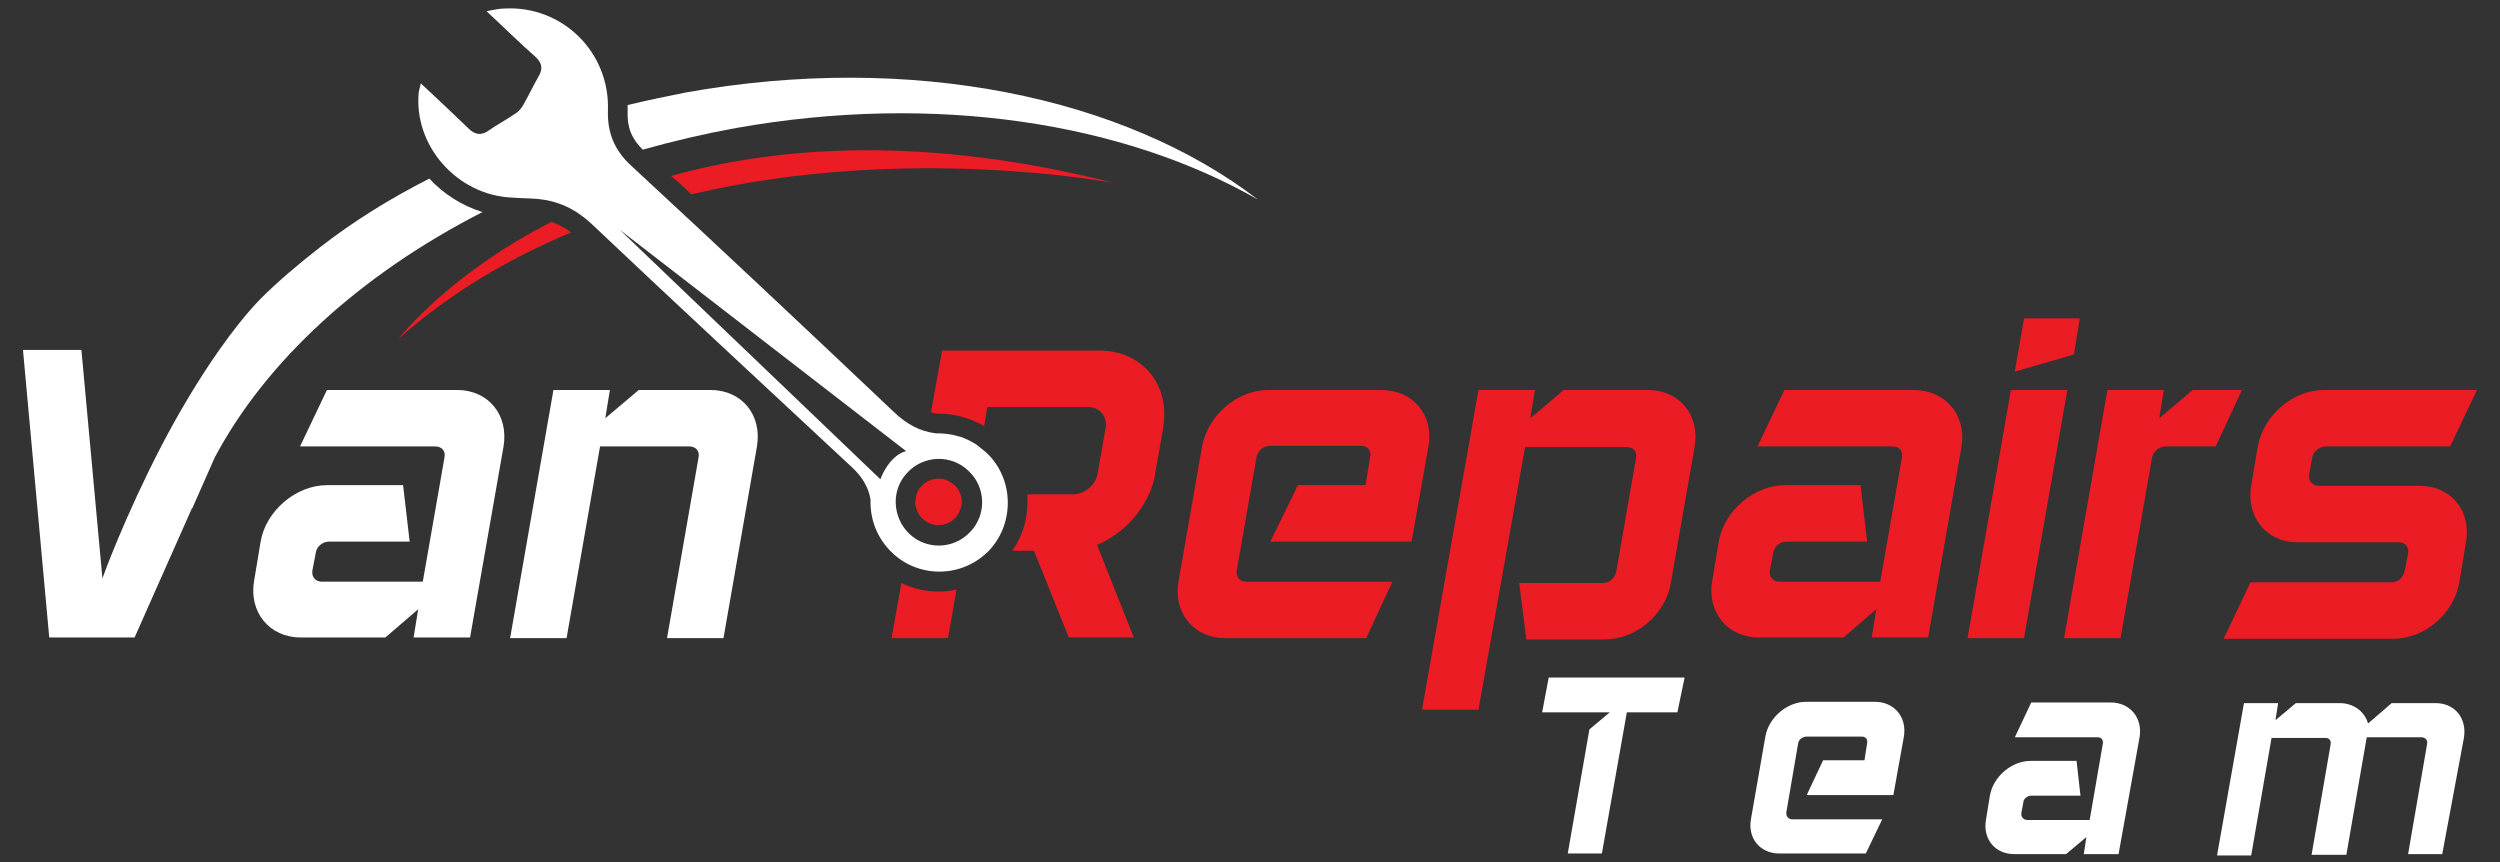 <?xml version="1.0" encoding="UTF-8"?>
<svg xmlns="http://www.w3.org/2000/svg" xmlns:xlink="http://www.w3.org/1999/xlink" version="1.1" id="Layer_1" x="0px" y="0px" viewBox="0 0 380.8 131.3" style="enable-background:new 0 0 380.8 131.3;" xml:space="preserve">
<rect x="0" y="0" width="380.8" height="131.3" fill="#333333" stroke="none"/>
<style type="text/css">
	.st0{fill:#EB1C24;}
	.st1{fill:#FFFFFF;}
</style>
<g>
	<path class="st0" d="M84,33.8c1.1,0.4,2.1,0.9,3,1.6c-9.3,3.9-18.3,9.1-26.3,16.2C60.9,51.4,68.3,41.8,84,33.8z"></path>
	<path class="st0" d="M169.8,27.9c0,0-31.4-6.1-64.5,1.7c-1-1-2-1.9-3.1-2.8C119.1,22.1,141.5,20.7,169.8,27.9z"></path>
	<path class="st1" d="M73.5,32.3c-18.6,9.5-33,22.7-40.8,37.4l0,0l-3.4,7.7l-0.1,0.1l-8.7,19.6h-13l-4-43.8h8.9l3.2,34.8l0,0   c0.2-0.6,3.5-9.6,9-20.2c2.5-4.8,5.5-9.9,8.8-14.6c1.9-2.7,4-5.4,6.2-7.7c2.8-2.8,5.9-5.4,9.1-7.9c5-3.9,10.6-7.4,16.7-10.5   C67.6,29.6,70.5,31.4,73.5,32.3z"></path>
	<path class="st1" d="M191.6,30.4c-20.4-11.7-49.1-16.3-79.5-10.9c-4.9,0.9-9.6,2-14.2,3.3c-1.7-1.7-2.4-3.4-2.3-5.9   c0-0.3,0-0.6,0-0.9c2.9-0.7,5.8-1.3,8.8-1.9C138.9,7.9,171.3,14.8,191.6,30.4z"></path>
	<g>
		<g>
			<path class="st1" d="M69.6,59.4H49.8L45.7,68h20.6c1,0,1.6,0.7,1.4,1.7l-3.3,18.9H49c-1,0-1.6-0.8-1.4-1.8l0.5-2.6     c0.1-0.9,1-1.7,2-1.7h12.3l-1-8.6H49.8c-4.7,0-9.3,3.9-10.1,8.6l-1,6c-0.8,4.7,2.3,8.6,7.1,8.6h12.9l5-4.3L63,97.1h8.6L76.7,68     C77.5,63.2,74.4,59.4,69.6,59.4z"></path>
			<path class="st1" d="M108.2,59.4H97.3l-5.1,4.3l0.7-4.3h-8.6l-6.6,37.8h8.6L91.4,68H105c1,0,1.6,0.7,1.4,1.7l-4.8,27.5h8.6     l5.1-29.2C116.1,63.2,113,59.4,108.2,59.4z"></path>
			<path class="st0" d="M143,90.1c-2,0-3.9-0.4-5.7-1.3l-1.5,8.4h8.6l1.3-7.4C144.8,90,143.9,90.1,143,90.1z M145.4,73.9     c-0.7-0.6-1.5-1-2.4-1c-1,0-1.9,0.4-2.6,1.1c-0.4,0.4-0.6,0.8-0.8,1.3l-0.2,1.1c0,1,0.4,1.9,1.1,2.6c0.7,0.6,1.5,1,2.4,1     c1,0,1.9-0.4,2.6-1.1c0.6-0.7,1-1.6,1-2.5S146.1,74.6,145.4,73.9z M167.5,53.4h-24l-1.7,9.4c0.3,0.1,0.5,0.1,0.8,0.2     c0.1,0,0.2,0,0.3,0c1.4,0,2.7,0.2,4,0.6c1.1,0.3,2.1,0.8,3,1.3l0.5-2.9h15.3c1.8,0,3,1.4,2.7,3.2l-1.2,6.9     c-0.3,1.8-2,3.2-3.8,3.2h-6.9c0,0.2,0,0.5,0,0.7c0.1,2.9-0.7,5.6-2.3,7.9h3.3l5.3,13.2h9.9L167.1,83c4.3-1.8,7.8-5.8,8.8-10.4     v-0.2l1.3-7.3v-0.2C178.2,58.5,173.9,53.4,167.5,53.4z"></path>
			<path class="st0" d="M210.4,59.4h-17.2c-4.7,0-9.2,3.8-10.1,8.6l-3.6,20.6c-0.8,4.7,2.3,8.6,7.1,8.6h21.5l4-8.6h-22.3     c-1,0-1.6-0.8-1.4-1.8l3-17.2c0.2-1,1.1-1.7,2.1-1.7h13.8c1,0,1.6,0.7,1.4,1.7l-0.7,4.3h-10.3l-4.2,8.6H215l2.6-14.6     C218.4,63.2,215.2,59.4,210.4,59.4z"></path>
			<path class="st0" d="M251,59.4h-12.8l-5.1,4.3l0.7-4.3h-8.6l-8.6,48.7h8.6l7.1-40h15.5c1,0,1.6,0.7,1.4,1.7l-3,17.2     c-0.2,1-1,1.8-2,1.8h-12.8l1.1,8.6h11.9c4.8,0,9.3-3.8,10.1-8.6l3.6-20.6C259,63.2,255.8,59.4,251,59.4z"></path>
			<path class="st0" d="M291.5,59.4h-19.7l-4.1,8.6h20.6c1,0,1.6,0.7,1.4,1.7l-3.3,18.9H271c-1,0-1.6-0.8-1.4-1.8l0.5-2.6     c0.1-0.9,1-1.7,2-1.7h12.3l-1-8.6h-11.5c-4.7,0-9.3,3.9-10.1,8.6l-1,6c-0.8,4.7,2.3,8.6,7.1,8.6h12.9l5-4.3l-0.7,4.3h8.6     l5.1-29.2C299.5,63.2,296.3,59.4,291.5,59.4z"></path>
			<polygon class="st0" points="306.3,59.4 299.7,97.2 308.3,97.2 314.9,59.4    "></polygon>
			<polygon class="st0" points="308.3,48.5 306.9,56.6 315.9,54 316.8,48.5    "></polygon>
			<path class="st0" d="M334,59.4l-5.1,4.3l0.7-4.3H321l-6.6,37.8h8.6l4.8-27.5c0.2-1,1.1-1.7,2.1-1.7h7.6l4-8.6H334z"></path>
			<path class="st0" d="M368.6,74h-15.4c-1,0-1.6-0.8-1.5-1.7l0.5-2.6c0.2-1,1.1-1.7,2.1-1.7h18.9l4.1-8.6H354     c-4.7,0-9.2,3.8-10.1,8.6l-1,6c-0.8,4.7,2.3,8.6,7,8.6h15.5c1,0,1.6,0.8,1.4,1.7l-0.5,2.6c-0.2,1-1,1.8-2,1.8h-21.5l-4.1,8.6     h25.8c4.8,0,9.3-3.8,10.1-8.6l1-6C376.5,77.9,373.4,74,368.6,74z"></path>
		</g>
	</g>
	<g>
		<g>
			<path class="st1" d="M255.5,108.5h-7.7L244,130h-5.2l3.3-18.9l3.1-2.6h-10.3l1-5.3h20.7L255.5,108.5z"></path>
			<path class="st1" d="M284.4,113.2c0.1-0.6-0.2-1-0.8-1h-8.4c-0.6,0-1.2,0.4-1.3,1l-1.8,10.5c-0.1,0.6,0.3,1.1,0.9,1.1h13.7     l-2.5,5.2H271c-2.9,0-4.8-2.3-4.3-5.2l2.2-12.6c0.5-2.9,3.3-5.3,6.2-5.3h10.5c2.9,0,4.9,2.3,4.4,5.3l-1.6,8.9h-13.2l2.5-5.3h6.3     L284.4,113.2z"></path>
			<path class="st1" d="M322.7,130.1h-5.3l0.4-2.6l-3.1,2.6h-7.9c-2.9,0-4.8-2.3-4.3-5.2l0.6-3.7c0.5-2.9,3.3-5.3,6.2-5.3h7l0.6,5.3     h-7.5c-0.6,0-1.2,0.5-1.2,1l-0.3,1.6c-0.1,0.6,0.3,1.1,0.9,1.1h9.5l2-11.6c0.1-0.6-0.2-1-0.8-1h-12.6l2.5-5.3h12.1     c2.9,0,4.9,2.3,4.4,5.3L322.7,130.1z"></path>
			<path class="st1" d="M372,130.1h-5.2l2.9-16.8c0.1-0.6-0.3-1-0.9-1h-8.3l-3.1,17.9h-5.3l2.9-16.8c0.1-0.6-0.2-1-0.8-1H346     l-3.1,17.9h-5.2l4.1-23.2h5.2l-0.4,2.6l3.1-2.6h6.7c2.1,0,3.8,1.3,4.3,3.1l3.6-3.1h6.7c2.9,0,4.8,2.3,4.3,5.3L372,130.1z"></path>
		</g>
	</g>
	<path class="st1" d="M150.2,68.9c-0.5-0.4-1-0.8-1.5-1.2l0,0c-0.8-0.5-1.6-0.9-2.5-1.2c0,0,0,0-0.1,0c-1.2-0.4-2.4-0.5-3.6-0.5   c-2.4-0.3-4.4-1.4-6.3-3.2c-13.3-12.6-26.7-25.2-40.1-37.6c-2.6-2.4-3.6-5.1-3.5-8.4c0.3-8.9-7-16-15.8-15.5   c-0.8,0-1.5,0.2-2.7,0.4c2.7,2.5,5,4.8,7.4,6.9c1,0.9,1.3,1.8,0.5,3.1c-0.8,1.4-1.5,2.9-2.3,4.3c-0.3,0.5-0.7,1-1.2,1.3   c-1.3,0.9-2.8,1.7-4.1,2.6c-1.1,0.8-2.1,0.6-3-0.3c-2.4-2.3-4.7-4.5-7.3-6.9c-0.1,0.5-0.2,0.8-0.3,1.2c-0.9,8.2,5.8,15.9,14.3,16.2   c1.3,0.1,2.5,0.1,3.8,0.2c3.1,0.3,5.7,1.5,8.1,3.7c13.2,12.5,26.5,24.8,39.8,37.2c1.5,1.4,2.5,3,2.8,4.9c-0.1,3,1,5.9,3.3,8.1   c4.2,4,10.9,3.8,14.9-0.5C154.6,79.5,154.4,72.8,150.2,68.9z M134.1,73L94.4,35L138,68.7C135.3,69.5,134.1,73,134.1,73z M147.8,81   c-2.5,2.7-6.7,2.8-9.3,0.3s-2.8-6.7-0.3-9.3c2.5-2.7,6.7-2.8,9.3-0.3C150.2,74.2,150.3,78.4,147.8,81z"></path>
</g>
</svg>
